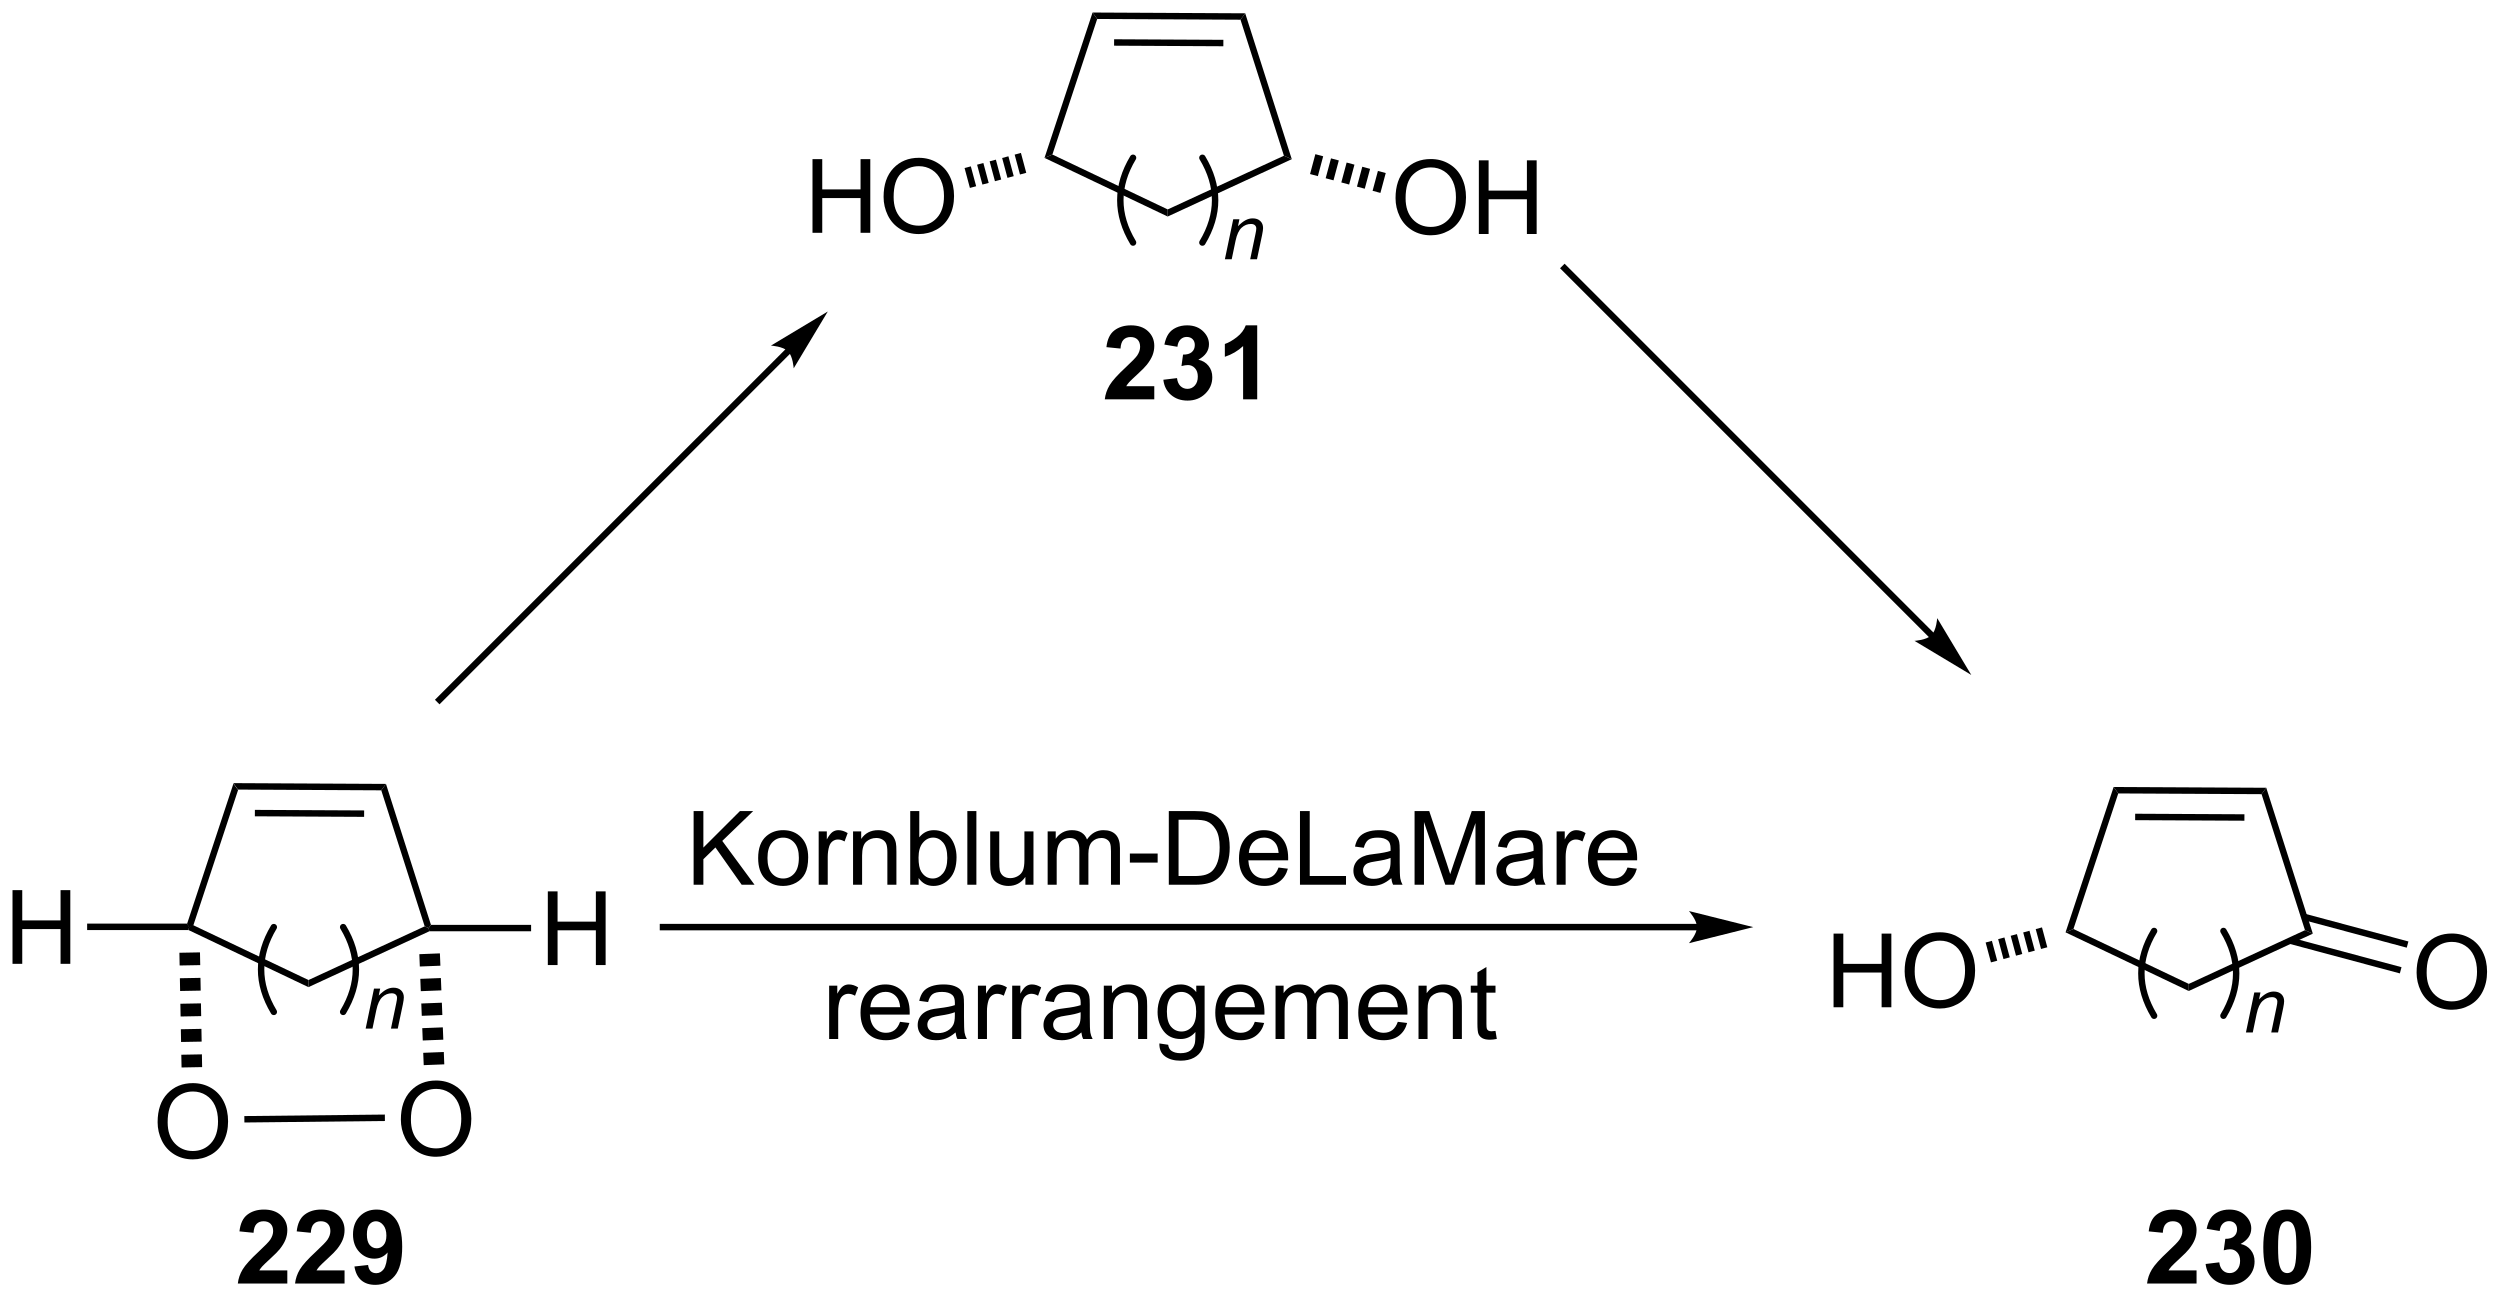 <?xml version="1.0" encoding="UTF-8"?>
<!DOCTYPE svg PUBLIC '-//W3C//DTD SVG 1.0//EN'
          'http://www.w3.org/TR/2001/REC-SVG-20010904/DTD/svg10.dtd'>
<svg stroke-dasharray="none" shape-rendering="auto" xmlns="http://www.w3.org/2000/svg" font-family="'Dialog'" text-rendering="auto" width="533" fill-opacity="1" color-interpolation="auto" color-rendering="auto" preserveAspectRatio="xMidYMid meet" font-size="12px" viewBox="0 0 533 277" fill="black" xmlns:xlink="http://www.w3.org/1999/xlink" stroke="black" image-rendering="auto" stroke-miterlimit="10" stroke-linecap="square" stroke-linejoin="miter" font-style="normal" stroke-width="1" height="277" stroke-dashoffset="0" font-weight="normal" stroke-opacity="1"
><!--Generated by the Batik Graphics2D SVG Generator--><defs id="genericDefs"
  /><g
  ><defs id="defs1"
    ><clipPath clipPathUnits="userSpaceOnUse" id="clipPath1"
      ><path d="M1.305 0.646 L201.141 0.646 L201.141 104.367 L1.305 104.367 L1.305 0.646 Z"
      /></clipPath
      ><clipPath clipPathUnits="userSpaceOnUse" id="clipPath2"
      ><path d="M-0.707 16.507 L-0.707 117.344 L193.573 117.344 L193.573 16.507 Z"
      /></clipPath
    ></defs
    ><g transform="scale(2.667,2.667) translate(-1.305,-0.646) matrix(1.029,0,0,1.029,2.031,-16.334)"
    ><path d="M17.43 77.375 L17.79 77.877 L14.307 88.414 L14 88.545 L13.819 88.295 Z" stroke="none" clip-path="url(#clipPath2)"
    /></g
    ><g transform="matrix(2.743,0,0,2.743,1.938,-45.278)"
    ><path d="M13.944 88.795 L14 88.545 L14.307 88.414 L23.27 92.68 L23.267 93.233 Z" stroke="none" clip-path="url(#clipPath2)"
    /></g
    ><g transform="matrix(2.743,0,0,2.743,1.938,-45.278)"
    ><path d="M23.267 93.233 L23.27 92.68 L32.302 88.507 L32.607 88.641 L32.662 88.891 Z" stroke="none" clip-path="url(#clipPath2)"
    /></g
    ><g transform="matrix(2.743,0,0,2.743,1.938,-45.278)"
    ><path d="M32.79 88.391 L32.607 88.641 L32.302 88.507 L28.927 77.935 L29.293 77.436 Z" stroke="none" clip-path="url(#clipPath2)"
    /></g
    ><g transform="matrix(2.743,0,0,2.743,1.938,-45.278)"
    ><path d="M29.293 77.436 L28.927 77.935 L17.79 77.877 L17.43 77.375 ZM27.597 79.498 L19.105 79.454 L19.102 79.954 L27.594 79.998 Z" stroke="none" clip-path="url(#clipPath2)"
    /></g
    ><g stroke-width="0.5" transform="matrix(2.743,0,0,2.743,1.938,-45.278)" stroke-linejoin="round" stroke-linecap="round"
    ><path fill="none" d="M25.966 95.156 Q27.942 91.862 25.966 88.567" clip-path="url(#clipPath2)"
    /></g
    ><g stroke-width="0.5" transform="matrix(2.743,0,0,2.743,1.938,-45.278)" stroke-linejoin="round" stroke-linecap="round"
    ><path fill="none" d="M20.575 88.567 Q18.599 91.862 20.575 95.156" clip-path="url(#clipPath2)"
    /></g
    ><g transform="matrix(2.743,0,0,2.743,1.938,-45.278)"
    ><path d="M27.713 96.457 L28.363 93.345 L28.844 93.345 L28.731 93.886 Q29.043 93.568 29.315 93.421 Q29.588 93.275 29.873 93.275 Q30.25 93.275 30.465 93.48 Q30.682 93.685 30.682 94.027 Q30.682 94.201 30.606 94.572 L30.209 96.457 L29.68 96.457 L30.092 94.484 Q30.154 94.197 30.154 94.06 Q30.154 93.904 30.047 93.808 Q29.94 93.71 29.738 93.71 Q29.33 93.71 29.012 94.003 Q28.695 94.296 28.545 95.009 L28.244 96.457 L27.713 96.457 Z" stroke="none" clip-path="url(#clipPath2)"
    /></g
    ><g transform="matrix(2.743,0,0,2.743,1.938,-45.278)"
    ><path d="M0.266 91.42 L0.266 85.693 L1.023 85.693 L1.023 88.045 L4 88.045 L4 85.693 L4.758 85.693 L4.758 91.42 L4 91.42 L4 88.719 L1.023 88.719 L1.023 91.42 L0.266 91.42 Z" stroke="none" clip-path="url(#clipPath2)"
    /></g
    ><g transform="matrix(2.743,0,0,2.743,1.938,-45.278)"
    ><path d="M13.819 88.295 L14 88.545 L13.944 88.795 L6.066 88.795 L6.066 88.295 Z" stroke="none" clip-path="url(#clipPath2)"
    /></g
    ><g transform="matrix(2.743,0,0,2.743,1.938,-45.278)"
    ><path d="M41.873 91.516 L41.873 85.789 L42.63 85.789 L42.63 88.141 L45.607 88.141 L45.607 85.789 L46.365 85.789 L46.365 91.516 L45.607 91.516 L45.607 88.815 L42.63 88.815 L42.63 91.516 L41.873 91.516 Z" stroke="none" clip-path="url(#clipPath2)"
    /></g
    ><g transform="matrix(2.743,0,0,2.743,1.938,-45.278)"
    ><path d="M32.662 88.891 L32.607 88.641 L32.79 88.391 L40.573 88.391 L40.573 88.891 Z" stroke="none" clip-path="url(#clipPath2)"
    /></g
    ><g transform="matrix(2.743,0,0,2.743,1.938,-45.278)"
    ><path d="M11.544 103.732 Q11.544 102.305 12.31 101.501 Q13.075 100.693 14.286 100.693 Q15.078 100.693 15.713 101.073 Q16.351 101.451 16.685 102.128 Q17.021 102.805 17.021 103.665 Q17.021 104.537 16.669 105.224 Q16.318 105.912 15.672 106.266 Q15.028 106.62 14.281 106.62 Q13.474 106.62 12.836 106.23 Q12.2 105.836 11.872 105.162 Q11.544 104.485 11.544 103.732 ZM12.325 103.743 Q12.325 104.779 12.88 105.376 Q13.437 105.969 14.278 105.969 Q15.133 105.969 15.685 105.368 Q16.239 104.766 16.239 103.662 Q16.239 102.961 16.003 102.441 Q15.765 101.92 15.31 101.633 Q14.857 101.344 14.289 101.344 Q13.484 101.344 12.903 101.899 Q12.325 102.451 12.325 103.743 Z" stroke="none" clip-path="url(#clipPath2)"
    /></g
    ><g transform="matrix(2.743,0,0,2.743,1.938,-45.278)"
    ><path d="M14.837 90.53 L14.856 91.52 L13.256 91.55 L13.238 90.56 ZM14.874 92.511 L14.893 93.502 L13.293 93.532 L13.275 92.541 ZM14.912 94.493 L14.93 95.484 L13.331 95.514 L13.312 94.523 ZM14.949 96.475 L14.967 97.466 L13.368 97.495 L13.349 96.505 ZM14.986 98.456 L15.004 99.447 L13.405 99.477 L13.386 98.486 Z" stroke="none" clip-path="url(#clipPath2)"
    /></g
    ><g transform="matrix(2.743,0,0,2.743,1.938,-45.278)"
    ><path d="M30.451 103.529 Q30.451 102.102 31.216 101.297 Q31.982 100.49 33.193 100.49 Q33.985 100.49 34.62 100.87 Q35.258 101.247 35.591 101.924 Q35.927 102.602 35.927 103.461 Q35.927 104.333 35.576 105.021 Q35.224 105.708 34.578 106.062 Q33.935 106.417 33.188 106.417 Q32.38 106.417 31.742 106.026 Q31.107 105.633 30.779 104.958 Q30.451 104.281 30.451 103.529 ZM31.232 103.539 Q31.232 104.576 31.787 105.172 Q32.344 105.766 33.185 105.766 Q34.039 105.766 34.591 105.164 Q35.146 104.562 35.146 103.458 Q35.146 102.758 34.909 102.237 Q34.672 101.716 34.216 101.43 Q33.763 101.141 33.196 101.141 Q32.391 101.141 31.81 101.695 Q31.232 102.247 31.232 103.539 Z" stroke="none" clip-path="url(#clipPath2)"
    /></g
    ><g transform="matrix(2.743,0,0,2.743,1.938,-45.278)"
    ><path d="M33.485 90.608 L33.523 91.566 L31.924 91.629 L31.887 90.671 ZM33.561 92.524 L33.599 93.483 L32 93.546 L31.962 92.588 ZM33.637 94.441 L33.675 95.399 L32.076 95.462 L32.038 94.504 ZM33.712 96.358 L33.75 97.316 L32.152 97.379 L32.114 96.421 ZM33.788 98.274 L33.826 99.233 L32.227 99.296 L32.189 98.337 Z" stroke="none" clip-path="url(#clipPath2)"
    /></g
    ><g transform="matrix(2.743,0,0,2.743,1.938,-45.278)"
    ><path d="M18.289 103.753 L18.284 103.253 L29.206 103.136 L29.211 103.636 Z" stroke="none" clip-path="url(#clipPath2)"
    /></g
    ><g transform="matrix(2.743,0,0,2.743,1.938,-45.278)"
    ><path d="M131.192 88.317 L50.823 88.317 L50.573 88.317 L50.573 88.817 L50.823 88.817 L131.192 88.817 L131.442 88.817 L131.442 88.317 L131.192 88.317 ZM135.567 88.567 L130.567 87.317 C130.567 87.317 131.192 88.02 131.192 88.567 C131.192 89.114 130.567 89.817 130.567 89.817 Z" stroke="none" clip-path="url(#clipPath2)"
    /></g
    ><g transform="matrix(2.743,0,0,2.743,1.938,-45.278)"
    ><path d="M53.205 85.273 L53.205 79.546 L53.963 79.546 L53.963 82.385 L56.807 79.546 L57.836 79.546 L55.432 81.867 L57.94 85.273 L56.94 85.273 L54.901 82.375 L53.963 83.289 L53.963 85.273 L53.205 85.273 ZM58.221 83.198 Q58.221 82.046 58.862 81.492 Q59.398 81.031 60.166 81.031 Q61.023 81.031 61.565 81.591 Q62.109 82.151 62.109 83.14 Q62.109 83.94 61.867 84.401 Q61.627 84.859 61.169 85.114 Q60.711 85.367 60.166 85.367 Q59.297 85.367 58.758 84.81 Q58.221 84.25 58.221 83.198 ZM58.945 83.198 Q58.945 83.995 59.291 84.393 Q59.64 84.789 60.166 84.789 Q60.69 84.789 61.036 84.39 Q61.385 83.992 61.385 83.174 Q61.385 82.406 61.036 82.01 Q60.687 81.612 60.166 81.612 Q59.64 81.612 59.291 82.007 Q58.945 82.401 58.945 83.198 ZM62.925 85.273 L62.925 81.125 L63.558 81.125 L63.558 81.752 Q63.8 81.312 64.004 81.171 Q64.209 81.031 64.457 81.031 Q64.811 81.031 65.178 81.257 L64.936 81.909 Q64.678 81.757 64.42 81.757 Q64.191 81.757 64.006 81.895 Q63.824 82.034 63.746 82.281 Q63.629 82.656 63.629 83.101 L63.629 85.273 L62.925 85.273 ZM65.597 85.273 L65.597 81.125 L66.23 81.125 L66.23 81.713 Q66.686 81.031 67.55 81.031 Q67.925 81.031 68.238 81.166 Q68.553 81.299 68.709 81.518 Q68.866 81.737 68.928 82.039 Q68.967 82.234 68.967 82.721 L68.967 85.273 L68.264 85.273 L68.264 82.75 Q68.264 82.32 68.181 82.106 Q68.1 81.893 67.892 81.768 Q67.683 81.64 67.402 81.64 Q66.951 81.64 66.626 81.927 Q66.3 82.211 66.3 83.007 L66.3 85.273 L65.597 85.273 ZM70.695 85.273 L70.041 85.273 L70.041 79.546 L70.745 79.546 L70.745 81.588 Q71.19 81.031 71.882 81.031 Q72.265 81.031 72.606 81.185 Q72.948 81.338 73.169 81.62 Q73.39 81.898 73.515 82.294 Q73.64 82.687 73.64 83.135 Q73.64 84.203 73.112 84.786 Q72.586 85.367 71.846 85.367 Q71.112 85.367 70.695 84.752 L70.695 85.273 ZM70.687 83.166 Q70.687 83.914 70.89 84.245 Q71.221 84.789 71.789 84.789 Q72.25 84.789 72.586 84.388 Q72.922 83.987 72.922 83.195 Q72.922 82.382 72.599 81.997 Q72.276 81.609 71.82 81.609 Q71.359 81.609 71.023 82.01 Q70.687 82.409 70.687 83.166 ZM74.48 85.273 L74.48 79.546 L75.183 79.546 L75.183 85.273 L74.48 85.273 ZM78.992 85.273 L78.992 84.664 Q78.507 85.367 77.674 85.367 Q77.307 85.367 76.989 85.226 Q76.672 85.086 76.515 84.872 Q76.362 84.659 76.299 84.351 Q76.257 84.143 76.257 83.695 L76.257 81.125 L76.961 81.125 L76.961 83.424 Q76.961 83.976 77.002 84.166 Q77.07 84.445 77.284 84.604 Q77.5 84.76 77.815 84.76 Q78.132 84.76 78.409 84.599 Q78.687 84.437 78.802 84.159 Q78.916 83.877 78.916 83.346 L78.916 81.125 L79.62 81.125 L79.62 85.273 L78.992 85.273 ZM80.722 85.273 L80.722 81.125 L81.35 81.125 L81.35 81.705 Q81.545 81.401 81.868 81.216 Q82.194 81.031 82.608 81.031 Q83.069 81.031 83.363 81.224 Q83.66 81.414 83.78 81.757 Q84.272 81.031 85.061 81.031 Q85.678 81.031 86.009 81.372 Q86.342 81.713 86.342 82.424 L86.342 85.273 L85.644 85.273 L85.644 82.659 Q85.644 82.237 85.574 82.052 Q85.506 81.867 85.326 81.755 Q85.147 81.64 84.905 81.64 Q84.467 81.64 84.178 81.932 Q83.889 82.221 83.889 82.862 L83.889 85.273 L83.186 85.273 L83.186 82.578 Q83.186 82.109 83.014 81.875 Q82.842 81.64 82.451 81.64 Q82.155 81.64 81.902 81.796 Q81.652 81.953 81.537 82.255 Q81.425 82.554 81.425 83.12 L81.425 85.273 L80.722 85.273 ZM87.113 83.554 L87.113 82.846 L89.272 82.846 L89.272 83.554 L87.113 83.554 ZM90.139 85.273 L90.139 79.546 L92.113 79.546 Q92.78 79.546 93.131 79.627 Q93.623 79.742 93.972 80.039 Q94.425 80.421 94.649 81.018 Q94.873 81.612 94.873 82.377 Q94.873 83.031 94.72 83.536 Q94.569 84.039 94.329 84.37 Q94.092 84.698 93.808 84.888 Q93.527 85.078 93.126 85.177 Q92.725 85.273 92.207 85.273 L90.139 85.273 ZM90.897 84.596 L92.121 84.596 Q92.686 84.596 93.009 84.492 Q93.332 84.385 93.522 84.195 Q93.793 83.924 93.941 83.471 Q94.092 83.015 94.092 82.367 Q94.092 81.468 93.798 80.987 Q93.504 80.502 93.082 80.338 Q92.777 80.221 92.1 80.221 L90.897 80.221 L90.897 84.596 ZM98.666 83.937 L99.393 84.026 Q99.221 84.664 98.755 85.015 Q98.291 85.367 97.57 85.367 Q96.659 85.367 96.125 84.807 Q95.594 84.245 95.594 83.234 Q95.594 82.187 96.132 81.609 Q96.672 81.031 97.531 81.031 Q98.362 81.031 98.888 81.599 Q99.416 82.164 99.416 83.19 Q99.416 83.252 99.414 83.377 L96.32 83.377 Q96.359 84.062 96.705 84.427 Q97.054 84.789 97.573 84.789 Q97.961 84.789 98.234 84.586 Q98.507 84.382 98.666 83.937 ZM96.359 82.799 L98.674 82.799 Q98.627 82.276 98.409 82.015 Q98.073 81.609 97.539 81.609 Q97.054 81.609 96.724 81.935 Q96.393 82.257 96.359 82.799 ZM100.334 85.273 L100.334 79.546 L101.092 79.546 L101.092 84.596 L103.912 84.596 L103.912 85.273 L100.334 85.273 ZM107.432 84.76 Q107.041 85.093 106.679 85.231 Q106.32 85.367 105.906 85.367 Q105.221 85.367 104.854 85.034 Q104.487 84.698 104.487 84.179 Q104.487 83.875 104.625 83.622 Q104.765 83.37 104.989 83.218 Q105.213 83.065 105.495 82.987 Q105.703 82.932 106.12 82.882 Q106.971 82.781 107.375 82.64 Q107.377 82.495 107.377 82.455 Q107.377 82.026 107.179 81.851 Q106.909 81.612 106.377 81.612 Q105.882 81.612 105.645 81.786 Q105.409 81.961 105.297 82.401 L104.609 82.307 Q104.703 81.867 104.916 81.596 Q105.132 81.323 105.539 81.177 Q105.945 81.031 106.479 81.031 Q107.01 81.031 107.341 81.156 Q107.674 81.281 107.83 81.471 Q107.987 81.659 108.049 81.948 Q108.086 82.127 108.086 82.596 L108.086 83.534 Q108.086 84.515 108.13 84.776 Q108.174 85.034 108.307 85.273 L107.573 85.273 Q107.463 85.054 107.432 84.76 ZM107.375 83.19 Q106.992 83.346 106.226 83.455 Q105.791 83.518 105.612 83.596 Q105.432 83.674 105.333 83.825 Q105.237 83.976 105.237 84.159 Q105.237 84.44 105.45 84.627 Q105.664 84.815 106.073 84.815 Q106.479 84.815 106.794 84.638 Q107.112 84.461 107.26 84.151 Q107.375 83.914 107.375 83.448 L107.375 83.19 ZM109.241 85.273 L109.241 79.546 L110.381 79.546 L111.738 83.601 Q111.925 84.166 112.011 84.448 Q112.108 84.135 112.316 83.531 L113.686 79.546 L114.707 79.546 L114.707 85.273 L113.975 85.273 L113.975 80.479 L112.311 85.273 L111.629 85.273 L109.972 80.398 L109.972 85.273 L109.241 85.273 ZM118.545 84.76 Q118.155 85.093 117.793 85.231 Q117.433 85.367 117.019 85.367 Q116.334 85.367 115.967 85.034 Q115.6 84.698 115.6 84.179 Q115.6 83.875 115.738 83.622 Q115.879 83.37 116.103 83.218 Q116.326 83.065 116.608 82.987 Q116.816 82.932 117.233 82.882 Q118.084 82.781 118.488 82.64 Q118.491 82.495 118.491 82.455 Q118.491 82.026 118.293 81.851 Q118.022 81.612 117.491 81.612 Q116.996 81.612 116.759 81.786 Q116.522 81.961 116.41 82.401 L115.722 82.307 Q115.816 81.867 116.03 81.596 Q116.246 81.323 116.652 81.177 Q117.058 81.031 117.592 81.031 Q118.123 81.031 118.454 81.156 Q118.787 81.281 118.944 81.471 Q119.1 81.659 119.162 81.948 Q119.199 82.127 119.199 82.596 L119.199 83.534 Q119.199 84.515 119.243 84.776 Q119.287 85.034 119.42 85.273 L118.686 85.273 Q118.576 85.054 118.545 84.76 ZM118.488 83.19 Q118.105 83.346 117.34 83.455 Q116.905 83.518 116.725 83.596 Q116.545 83.674 116.446 83.825 Q116.35 83.976 116.35 84.159 Q116.35 84.44 116.564 84.627 Q116.777 84.815 117.186 84.815 Q117.592 84.815 117.907 84.638 Q118.225 84.461 118.373 84.151 Q118.488 83.914 118.488 83.448 L118.488 83.19 ZM120.281 85.273 L120.281 81.125 L120.914 81.125 L120.914 81.752 Q121.156 81.312 121.359 81.171 Q121.565 81.031 121.812 81.031 Q122.166 81.031 122.534 81.257 L122.291 81.909 Q122.034 81.757 121.776 81.757 Q121.547 81.757 121.362 81.895 Q121.179 82.034 121.101 82.281 Q120.984 82.656 120.984 83.101 L120.984 85.273 L120.281 85.273 ZM125.791 83.937 L126.518 84.026 Q126.346 84.664 125.88 85.015 Q125.416 85.367 124.695 85.367 Q123.784 85.367 123.25 84.807 Q122.719 84.245 122.719 83.234 Q122.719 82.187 123.257 81.609 Q123.797 81.031 124.656 81.031 Q125.487 81.031 126.013 81.599 Q126.541 82.164 126.541 83.19 Q126.541 83.252 126.539 83.377 L123.445 83.377 Q123.484 84.062 123.83 84.427 Q124.179 84.789 124.698 84.789 Q125.086 84.789 125.359 84.586 Q125.632 84.382 125.791 83.937 ZM123.484 82.799 L125.799 82.799 Q125.752 82.276 125.534 82.015 Q125.198 81.609 124.664 81.609 Q124.179 81.609 123.849 81.935 Q123.518 82.257 123.484 82.799 Z" stroke="none" clip-path="url(#clipPath2)"
    /></g
    ><g transform="matrix(2.743,0,0,2.743,1.938,-45.278)"
    ><path d="M63.739 97.264 L63.739 93.116 L64.372 93.116 L64.372 93.743 Q64.615 93.303 64.818 93.163 Q65.023 93.022 65.271 93.022 Q65.625 93.022 65.992 93.249 L65.75 93.9 Q65.492 93.749 65.234 93.749 Q65.005 93.749 64.82 93.887 Q64.638 94.025 64.56 94.272 Q64.443 94.647 64.443 95.092 L64.443 97.264 L63.739 97.264 ZM69.25 95.928 L69.977 96.017 Q69.805 96.655 69.338 97.007 Q68.875 97.358 68.154 97.358 Q67.242 97.358 66.708 96.798 Q66.177 96.236 66.177 95.225 Q66.177 94.178 66.716 93.6 Q67.255 93.022 68.115 93.022 Q68.945 93.022 69.471 93.59 Q70 94.155 70 95.181 Q70 95.243 69.997 95.368 L66.904 95.368 Q66.943 96.053 67.289 96.418 Q67.638 96.78 68.156 96.78 Q68.544 96.78 68.818 96.577 Q69.091 96.374 69.25 95.928 ZM66.943 94.79 L69.258 94.79 Q69.211 94.267 68.992 94.007 Q68.656 93.6 68.122 93.6 Q67.638 93.6 67.307 93.926 Q66.977 94.249 66.943 94.79 ZM73.566 96.751 Q73.176 97.085 72.814 97.223 Q72.454 97.358 72.04 97.358 Q71.355 97.358 70.988 97.025 Q70.621 96.689 70.621 96.171 Q70.621 95.866 70.759 95.613 Q70.9 95.361 71.124 95.21 Q71.348 95.056 71.629 94.978 Q71.837 94.923 72.254 94.874 Q73.105 94.772 73.509 94.632 Q73.512 94.486 73.512 94.447 Q73.512 94.017 73.314 93.842 Q73.043 93.603 72.512 93.603 Q72.017 93.603 71.78 93.777 Q71.543 93.952 71.431 94.392 L70.743 94.298 Q70.837 93.858 71.051 93.587 Q71.267 93.314 71.673 93.168 Q72.079 93.022 72.613 93.022 Q73.144 93.022 73.475 93.147 Q73.808 93.272 73.965 93.462 Q74.121 93.65 74.183 93.939 Q74.22 94.118 74.22 94.587 L74.22 95.525 Q74.22 96.507 74.264 96.767 Q74.308 97.025 74.441 97.264 L73.707 97.264 Q73.598 97.046 73.566 96.751 ZM73.509 95.181 Q73.126 95.337 72.361 95.447 Q71.926 95.509 71.746 95.587 Q71.566 95.665 71.467 95.816 Q71.371 95.967 71.371 96.15 Q71.371 96.431 71.585 96.618 Q71.798 96.806 72.207 96.806 Q72.613 96.806 72.928 96.629 Q73.246 96.452 73.394 96.142 Q73.509 95.905 73.509 95.439 L73.509 95.181 ZM75.302 97.264 L75.302 93.116 L75.935 93.116 L75.935 93.743 Q76.177 93.303 76.38 93.163 Q76.586 93.022 76.833 93.022 Q77.188 93.022 77.555 93.249 L77.312 93.9 Q77.055 93.749 76.797 93.749 Q76.568 93.749 76.383 93.887 Q76.201 94.025 76.122 94.272 Q76.005 94.647 76.005 95.092 L76.005 97.264 L75.302 97.264 ZM77.966 97.264 L77.966 93.116 L78.599 93.116 L78.599 93.743 Q78.841 93.303 79.044 93.163 Q79.25 93.022 79.497 93.022 Q79.852 93.022 80.219 93.249 L79.977 93.9 Q79.719 93.749 79.461 93.749 Q79.232 93.749 79.047 93.887 Q78.865 94.025 78.786 94.272 Q78.669 94.647 78.669 95.092 L78.669 97.264 L77.966 97.264 ZM83.344 96.751 Q82.953 97.085 82.591 97.223 Q82.232 97.358 81.818 97.358 Q81.133 97.358 80.766 97.025 Q80.398 96.689 80.398 96.171 Q80.398 95.866 80.536 95.613 Q80.677 95.361 80.901 95.21 Q81.125 95.056 81.406 94.978 Q81.615 94.923 82.031 94.874 Q82.883 94.772 83.286 94.632 Q83.289 94.486 83.289 94.447 Q83.289 94.017 83.091 93.842 Q82.82 93.603 82.289 93.603 Q81.794 93.603 81.557 93.777 Q81.32 93.952 81.208 94.392 L80.521 94.298 Q80.615 93.858 80.828 93.587 Q81.044 93.314 81.451 93.168 Q81.857 93.022 82.391 93.022 Q82.922 93.022 83.253 93.147 Q83.586 93.272 83.742 93.462 Q83.898 93.65 83.961 93.939 Q83.997 94.118 83.997 94.587 L83.997 95.525 Q83.997 96.507 84.042 96.767 Q84.086 97.025 84.219 97.264 L83.484 97.264 Q83.375 97.046 83.344 96.751 ZM83.286 95.181 Q82.904 95.337 82.138 95.447 Q81.703 95.509 81.523 95.587 Q81.344 95.665 81.245 95.816 Q81.148 95.967 81.148 96.15 Q81.148 96.431 81.362 96.618 Q81.576 96.806 81.984 96.806 Q82.391 96.806 82.706 96.629 Q83.023 96.452 83.172 96.142 Q83.286 95.905 83.286 95.439 L83.286 95.181 ZM85.087 97.264 L85.087 93.116 L85.72 93.116 L85.72 93.704 Q86.176 93.022 87.04 93.022 Q87.415 93.022 87.728 93.157 Q88.043 93.29 88.199 93.509 Q88.355 93.728 88.418 94.03 Q88.457 94.225 88.457 94.712 L88.457 97.264 L87.754 97.264 L87.754 94.741 Q87.754 94.311 87.671 94.098 Q87.59 93.884 87.382 93.759 Q87.173 93.632 86.892 93.632 Q86.441 93.632 86.116 93.918 Q85.79 94.202 85.79 94.999 L85.79 97.264 L85.087 97.264 ZM89.406 97.608 L90.091 97.71 Q90.133 98.027 90.328 98.171 Q90.591 98.366 91.044 98.366 Q91.531 98.366 91.797 98.171 Q92.062 97.975 92.156 97.624 Q92.211 97.41 92.208 96.72 Q91.747 97.264 91.06 97.264 Q90.203 97.264 89.734 96.647 Q89.266 96.03 89.266 95.165 Q89.266 94.572 89.479 94.072 Q89.695 93.569 90.104 93.296 Q90.513 93.022 91.062 93.022 Q91.797 93.022 92.273 93.616 L92.273 93.116 L92.922 93.116 L92.922 96.702 Q92.922 97.671 92.724 98.074 Q92.529 98.48 92.099 98.715 Q91.672 98.949 91.047 98.949 Q90.305 98.949 89.846 98.613 Q89.391 98.28 89.406 97.608 ZM89.99 95.116 Q89.99 95.931 90.312 96.306 Q90.638 96.681 91.125 96.681 Q91.609 96.681 91.938 96.309 Q92.266 95.936 92.266 95.139 Q92.266 94.376 91.927 93.991 Q91.591 93.603 91.115 93.603 Q90.646 93.603 90.318 93.986 Q89.99 94.366 89.99 95.116 ZM96.824 95.928 L97.551 96.017 Q97.379 96.655 96.913 97.007 Q96.449 97.358 95.728 97.358 Q94.816 97.358 94.282 96.798 Q93.751 96.236 93.751 95.225 Q93.751 94.178 94.29 93.6 Q94.829 93.022 95.689 93.022 Q96.519 93.022 97.046 93.59 Q97.574 94.155 97.574 95.181 Q97.574 95.243 97.572 95.368 L94.478 95.368 Q94.517 96.053 94.863 96.418 Q95.212 96.78 95.73 96.78 Q96.118 96.78 96.392 96.577 Q96.665 96.374 96.824 95.928 ZM94.517 94.79 L96.832 94.79 Q96.785 94.267 96.566 94.007 Q96.23 93.6 95.697 93.6 Q95.212 93.6 94.882 93.926 Q94.551 94.249 94.517 94.79 ZM98.435 97.264 L98.435 93.116 L99.062 93.116 L99.062 93.697 Q99.258 93.392 99.581 93.207 Q99.906 93.022 100.32 93.022 Q100.781 93.022 101.076 93.215 Q101.372 93.405 101.492 93.749 Q101.984 93.022 102.773 93.022 Q103.391 93.022 103.721 93.363 Q104.055 93.704 104.055 94.415 L104.055 97.264 L103.357 97.264 L103.357 94.65 Q103.357 94.228 103.286 94.043 Q103.219 93.858 103.039 93.746 Q102.859 93.632 102.617 93.632 Q102.18 93.632 101.891 93.923 Q101.602 94.212 101.602 94.853 L101.602 97.264 L100.898 97.264 L100.898 94.569 Q100.898 94.1 100.727 93.866 Q100.555 93.632 100.164 93.632 Q99.867 93.632 99.615 93.788 Q99.365 93.944 99.25 94.246 Q99.138 94.546 99.138 95.111 L99.138 97.264 L98.435 97.264 ZM107.938 95.928 L108.664 96.017 Q108.492 96.655 108.026 97.007 Q107.562 97.358 106.841 97.358 Q105.93 97.358 105.396 96.798 Q104.865 96.236 104.865 95.225 Q104.865 94.178 105.404 93.6 Q105.943 93.022 106.802 93.022 Q107.633 93.022 108.159 93.59 Q108.688 94.155 108.688 95.181 Q108.688 95.243 108.685 95.368 L105.591 95.368 Q105.63 96.053 105.977 96.418 Q106.326 96.78 106.844 96.78 Q107.232 96.78 107.505 96.577 Q107.779 96.374 107.938 95.928 ZM105.63 94.79 L107.945 94.79 Q107.898 94.267 107.68 94.007 Q107.344 93.6 106.81 93.6 Q106.326 93.6 105.995 93.926 Q105.664 94.249 105.63 94.79 ZM109.548 97.264 L109.548 93.116 L110.181 93.116 L110.181 93.704 Q110.637 93.022 111.501 93.022 Q111.876 93.022 112.189 93.157 Q112.504 93.29 112.66 93.509 Q112.816 93.728 112.879 94.03 Q112.918 94.225 112.918 94.712 L112.918 97.264 L112.215 97.264 L112.215 94.741 Q112.215 94.311 112.132 94.098 Q112.051 93.884 111.842 93.759 Q111.634 93.632 111.353 93.632 Q110.902 93.632 110.577 93.918 Q110.251 94.202 110.251 94.999 L110.251 97.264 L109.548 97.264 ZM115.531 96.634 L115.633 97.257 Q115.336 97.319 115.102 97.319 Q114.719 97.319 114.508 97.199 Q114.297 97.077 114.211 96.879 Q114.125 96.681 114.125 96.048 L114.125 93.663 L113.609 93.663 L113.609 93.116 L114.125 93.116 L114.125 92.087 L114.826 91.665 L114.826 93.116 L115.531 93.116 L115.531 93.663 L114.826 93.663 L114.826 96.087 Q114.826 96.389 114.862 96.475 Q114.898 96.561 114.982 96.613 Q115.068 96.663 115.224 96.663 Q115.341 96.663 115.531 96.634 Z" stroke="none" clip-path="url(#clipPath2)"
    /></g
    ><g transform="matrix(2.743,0,0,2.743,1.938,-45.278)"
    ><path d="M163.576 77.675 L163.936 78.177 L160.452 88.713 L159.839 88.975 Z" stroke="none" clip-path="url(#clipPath2)"
    /></g
    ><g transform="matrix(2.743,0,0,2.743,1.938,-45.278)"
    ><path d="M159.839 88.975 L160.452 88.713 L169.416 92.98 L169.413 93.532 Z" stroke="none" clip-path="url(#clipPath2)"
    /></g
    ><g transform="matrix(2.743,0,0,2.743,1.938,-45.278)"
    ><path d="M169.413 93.532 L169.416 92.98 L178.448 88.806 L179.058 89.075 Z" stroke="none" clip-path="url(#clipPath2)"
    /></g
    ><g transform="matrix(2.743,0,0,2.743,1.938,-45.278)"
    ><path d="M179.058 89.075 L178.448 88.806 L175.073 78.234 L175.439 77.736 Z" stroke="none" clip-path="url(#clipPath2)"
    /></g
    ><g transform="matrix(2.743,0,0,2.743,1.938,-45.278)"
    ><path d="M175.439 77.736 L175.073 78.234 L163.936 78.177 L163.576 77.675 ZM173.742 79.797 L165.25 79.754 L165.248 80.254 L173.74 80.297 Z" stroke="none" clip-path="url(#clipPath2)"
    /></g
    ><g stroke-width="0.5" transform="matrix(2.743,0,0,2.743,1.938,-45.278)" stroke-linejoin="round" stroke-linecap="round"
    ><path fill="none" d="M172.112 95.455 Q174.088 92.161 172.112 88.867" clip-path="url(#clipPath2)"
    /></g
    ><g stroke-width="0.5" transform="matrix(2.743,0,0,2.743,1.938,-45.278)" stroke-linejoin="round" stroke-linecap="round"
    ><path fill="none" d="M166.721 88.867 Q164.744 92.161 166.721 95.455" clip-path="url(#clipPath2)"
    /></g
    ><g transform="matrix(2.743,0,0,2.743,1.938,-45.278)"
    ><path d="M173.859 96.756 L174.509 93.645 L174.99 93.645 L174.876 94.186 Q175.189 93.867 175.46 93.721 Q175.734 93.574 176.019 93.574 Q176.396 93.574 176.611 93.779 Q176.828 93.984 176.828 94.326 Q176.828 94.5 176.751 94.871 L176.355 96.756 L175.826 96.756 L176.238 94.783 Q176.3 94.496 176.3 94.359 Q176.3 94.203 176.193 94.108 Q176.085 94.01 175.884 94.01 Q175.476 94.01 175.158 94.303 Q174.841 94.596 174.691 95.309 L174.39 96.756 L173.859 96.756 Z" stroke="none" clip-path="url(#clipPath2)"
    /></g
    ><g transform="matrix(2.743,0,0,2.743,1.938,-45.278)"
    ><path d="M187.124 92.103 Q187.124 90.676 187.89 89.871 Q188.655 89.064 189.866 89.064 Q190.658 89.064 191.293 89.444 Q191.931 89.821 192.265 90.499 Q192.601 91.176 192.601 92.035 Q192.601 92.907 192.249 93.595 Q191.898 94.282 191.252 94.636 Q190.609 94.991 189.861 94.991 Q189.054 94.991 188.416 94.6 Q187.78 94.207 187.452 93.532 Q187.124 92.855 187.124 92.103 ZM187.905 92.113 Q187.905 93.15 188.46 93.746 Q189.018 94.34 189.859 94.34 Q190.713 94.34 191.265 93.738 Q191.82 93.136 191.82 92.032 Q191.82 91.332 191.583 90.811 Q191.346 90.29 190.89 90.004 Q190.437 89.715 189.869 89.715 Q189.064 89.715 188.484 90.269 Q187.905 90.821 187.905 92.113 Z" stroke="none" clip-path="url(#clipPath2)"
    /></g
    ><g transform="matrix(2.743,0,0,2.743,1.938,-45.278)"
    ><path d="M177.221 89.86 L185.822 92.165 L185.952 91.682 L177.35 89.377 ZM178.314 88.01 L186.358 90.165 L186.487 89.682 L178.444 87.527 Z" stroke="none" clip-path="url(#clipPath2)"
    /></g
    ><g transform="matrix(2.743,0,0,2.743,1.938,-45.278)"
    ><path d="M141.807 94.796 L141.807 89.069 L142.565 89.069 L142.565 91.421 L145.542 91.421 L145.542 89.069 L146.299 89.069 L146.299 94.796 L145.542 94.796 L145.542 92.095 L142.565 92.095 L142.565 94.796 L141.807 94.796 ZM147.332 92.007 Q147.332 90.58 148.098 89.775 Q148.863 88.968 150.074 88.968 Q150.866 88.968 151.501 89.348 Q152.139 89.725 152.473 90.403 Q152.809 91.08 152.809 91.939 Q152.809 92.811 152.457 93.499 Q152.106 94.186 151.46 94.541 Q150.816 94.895 150.069 94.895 Q149.262 94.895 148.624 94.504 Q147.988 94.111 147.66 93.436 Q147.332 92.759 147.332 92.007 ZM148.113 92.017 Q148.113 93.054 148.668 93.65 Q149.225 94.244 150.066 94.244 Q150.921 94.244 151.473 93.642 Q152.027 93.041 152.027 91.936 Q152.027 91.236 151.79 90.715 Q151.553 90.194 151.098 89.908 Q150.645 89.619 150.077 89.619 Q149.272 89.619 148.691 90.173 Q148.113 90.725 148.113 92.017 Z" stroke="none" clip-path="url(#clipPath2)"
    /></g
    ><g transform="matrix(2.743,0,0,2.743,1.938,-45.278)"
    ><path d="M158.421 90.135 L157.934 90.265 L157.52 88.72 L158.007 88.589 ZM157.448 90.396 L156.961 90.526 L156.547 88.981 L157.034 88.85 ZM156.474 90.656 L155.988 90.787 L155.574 89.241 L156.06 89.111 ZM155.501 90.917 L155.014 91.048 L154.6 89.502 L155.087 89.372 ZM154.528 91.178 L154.041 91.308 L153.627 89.763 L154.114 89.633 Z" stroke="none" clip-path="url(#clipPath2)"
    /></g
    ><g transform="matrix(2.743,0,0,2.743,1.938,-45.278)"
    ><path d="M84.213 17.48 L84.574 17.981 L81.091 28.518 L80.477 28.78 Z" stroke="none" clip-path="url(#clipPath2)"
    /></g
    ><g transform="matrix(2.743,0,0,2.743,1.938,-45.278)"
    ><path d="M80.477 28.78 L81.091 28.518 L90.054 32.785 L90.051 33.337 Z" stroke="none" clip-path="url(#clipPath2)"
    /></g
    ><g transform="matrix(2.743,0,0,2.743,1.938,-45.278)"
    ><path d="M90.051 33.337 L90.054 32.785 L99.086 28.611 L99.696 28.879 Z" stroke="none" clip-path="url(#clipPath2)"
    /></g
    ><g transform="matrix(2.743,0,0,2.743,1.938,-45.278)"
    ><path d="M99.696 28.879 L99.086 28.611 L95.711 18.039 L96.077 17.541 Z" stroke="none" clip-path="url(#clipPath2)"
    /></g
    ><g transform="matrix(2.743,0,0,2.743,1.938,-45.278)"
    ><path d="M96.077 17.541 L95.711 18.039 L84.574 17.981 L84.213 17.48 ZM94.38 19.602 L85.888 19.558 L85.886 20.058 L94.378 20.102 Z" stroke="none" clip-path="url(#clipPath2)"
    /></g
    ><g transform="matrix(2.743,0,0,2.743,1.938,-45.278)"
    ><path d="M107.762 31.907 Q107.762 30.48 108.528 29.676 Q109.293 28.868 110.504 28.868 Q111.296 28.868 111.931 29.248 Q112.57 29.626 112.903 30.303 Q113.239 30.98 113.239 31.84 Q113.239 32.712 112.887 33.4 Q112.536 34.087 111.89 34.441 Q111.247 34.795 110.499 34.795 Q109.692 34.795 109.054 34.405 Q108.418 34.011 108.09 33.337 Q107.762 32.66 107.762 31.907 ZM108.543 31.918 Q108.543 32.954 109.098 33.551 Q109.655 34.144 110.497 34.144 Q111.351 34.144 111.903 33.543 Q112.457 32.941 112.457 31.837 Q112.457 31.137 112.221 30.616 Q111.984 30.095 111.528 29.808 Q111.075 29.519 110.507 29.519 Q109.702 29.519 109.122 30.074 Q108.543 30.626 108.543 31.918 ZM114.237 34.696 L114.237 28.97 L114.995 28.97 L114.995 31.321 L117.972 31.321 L117.972 28.97 L118.73 28.97 L118.73 34.696 L117.972 34.696 L117.972 31.996 L114.995 31.996 L114.995 34.696 L114.237 34.696 Z" stroke="none" clip-path="url(#clipPath2)"
    /></g
    ><g transform="matrix(2.743,0,0,2.743,1.938,-45.278)"
    ><path d="M101.53 28.49 L102.138 28.653 L101.724 30.198 L101.116 30.035 ZM102.746 28.816 L103.353 28.978 L102.939 30.524 L102.331 30.361 ZM103.961 29.141 L104.569 29.304 L104.155 30.85 L103.547 30.687 ZM105.177 29.467 L105.784 29.63 L105.37 31.175 L104.763 31.012 ZM106.392 29.793 L107 29.956 L106.586 31.501 L105.978 31.338 Z" stroke="none" clip-path="url(#clipPath2)"
    /></g
    ><g transform="matrix(2.743,0,0,2.743,1.938,-45.278)"
    ><path d="M62.445 34.6 L62.445 28.874 L63.203 28.874 L63.203 31.226 L66.18 31.226 L66.18 28.874 L66.937 28.874 L66.937 34.6 L66.18 34.6 L66.18 31.9 L63.203 31.9 L63.203 34.6 L62.445 34.6 ZM67.97 31.811 Q67.97 30.384 68.736 29.58 Q69.501 28.772 70.712 28.772 Q71.504 28.772 72.139 29.153 Q72.777 29.53 73.111 30.207 Q73.447 30.884 73.447 31.744 Q73.447 32.616 73.095 33.304 Q72.743 33.991 72.098 34.345 Q71.454 34.7 70.707 34.7 Q69.9 34.7 69.262 34.309 Q68.626 33.916 68.298 33.241 Q67.97 32.564 67.97 31.811 ZM68.751 31.822 Q68.751 32.858 69.306 33.455 Q69.863 34.048 70.704 34.048 Q71.558 34.048 72.111 33.447 Q72.665 32.845 72.665 31.741 Q72.665 31.041 72.428 30.52 Q72.191 29.999 71.736 29.712 Q71.282 29.423 70.715 29.423 Q69.91 29.423 69.329 29.978 Q68.751 30.53 68.751 31.822 Z" stroke="none" clip-path="url(#clipPath2)"
    /></g
    ><g transform="matrix(2.743,0,0,2.743,1.938,-45.278)"
    ><path d="M79.059 29.939 L78.572 30.07 L78.158 28.524 L78.645 28.394 ZM78.086 30.2 L77.599 30.331 L77.185 28.785 L77.672 28.655 ZM77.112 30.461 L76.626 30.591 L76.212 29.046 L76.698 28.916 ZM76.139 30.722 L75.652 30.852 L75.238 29.307 L75.725 29.176 ZM75.166 30.983 L74.679 31.113 L74.265 29.568 L74.751 29.437 Z" stroke="none" clip-path="url(#clipPath2)"
    /></g
    ><g transform="matrix(2.743,0,0,2.743,1.938,-45.278)"
    ><path d="M60.364 43.634 L33.276 70.721 L33.099 70.898 L33.453 71.252 L33.63 71.075 L60.717 43.987 L60.894 43.81 L60.541 43.457 L60.364 43.634 ZM63.634 40.717 L59.215 43.368 C59.215 43.368 60.154 43.424 60.541 43.81 C60.927 44.197 60.983 45.136 60.983 45.136 Z" stroke="none" clip-path="url(#clipPath2)"
    /></g
    ><g transform="matrix(2.743,0,0,2.743,1.938,-45.278)"
    ><path d="M149.596 65.698 L121.078 37.18 L120.901 37.003 L120.547 37.356 L120.724 37.533 L149.243 66.052 L149.42 66.229 L149.773 65.875 L149.596 65.698 ZM152.513 68.969 L149.862 64.549 C149.862 64.549 149.806 65.489 149.42 65.875 C149.033 66.262 148.094 66.317 148.094 66.317 Z" stroke="none" clip-path="url(#clipPath2)"
    /></g
    ><g transform="matrix(2.743,0,0,2.743,1.938,-45.278)"
    ><path d="M21.625 115.25 L21.625 116.27 L17.778 116.27 Q17.841 115.692 18.153 115.174 Q18.466 114.656 19.388 113.802 Q20.13 113.109 20.297 112.864 Q20.523 112.523 20.523 112.192 Q20.523 111.825 20.325 111.627 Q20.13 111.429 19.781 111.429 Q19.437 111.429 19.234 111.638 Q19.031 111.843 19 112.325 L17.906 112.216 Q18.005 111.31 18.52 110.916 Q19.036 110.52 19.81 110.52 Q20.656 110.52 21.14 110.979 Q21.625 111.435 21.625 112.114 Q21.625 112.5 21.487 112.851 Q21.349 113.2 21.047 113.583 Q20.849 113.836 20.328 114.312 Q19.81 114.789 19.669 114.945 Q19.531 115.101 19.445 115.25 L21.625 115.25 ZM26.074 115.25 L26.074 116.27 L22.227 116.27 Q22.29 115.692 22.602 115.174 Q22.915 114.656 23.837 113.802 Q24.579 113.109 24.746 112.864 Q24.972 112.523 24.972 112.192 Q24.972 111.825 24.774 111.627 Q24.579 111.429 24.23 111.429 Q23.886 111.429 23.683 111.638 Q23.48 111.843 23.449 112.325 L22.355 112.216 Q22.454 111.31 22.97 110.916 Q23.485 110.52 24.259 110.52 Q25.105 110.52 25.59 110.979 Q26.074 111.435 26.074 112.114 Q26.074 112.5 25.936 112.851 Q25.798 113.2 25.496 113.583 Q25.298 113.836 24.777 114.312 Q24.259 114.789 24.118 114.945 Q23.98 115.101 23.894 115.25 L26.074 115.25 ZM26.841 114.945 L27.903 114.828 Q27.942 115.153 28.106 115.31 Q28.27 115.466 28.539 115.466 Q28.88 115.466 29.117 115.153 Q29.356 114.841 29.422 113.856 Q29.008 114.336 28.388 114.336 Q27.711 114.336 27.221 113.815 Q26.731 113.294 26.731 112.458 Q26.731 111.586 27.247 111.054 Q27.765 110.52 28.567 110.52 Q29.437 110.52 29.994 111.195 Q30.554 111.867 30.554 113.411 Q30.554 114.981 29.971 115.677 Q29.39 116.372 28.458 116.372 Q27.786 116.372 27.372 116.015 Q26.958 115.656 26.841 114.945 ZM29.325 112.546 Q29.325 112.015 29.08 111.724 Q28.836 111.429 28.515 111.429 Q28.211 111.429 28.01 111.671 Q27.81 111.911 27.81 112.458 Q27.81 113.013 28.028 113.273 Q28.247 113.531 28.575 113.531 Q28.89 113.531 29.106 113.281 Q29.325 113.031 29.325 112.546 Z" stroke="none" clip-path="url(#clipPath2)"
    /></g
    ><g transform="matrix(2.743,0,0,2.743,1.938,-45.278)"
    ><path d="M170.021 115.25 L170.021 116.27 L166.174 116.27 Q166.237 115.692 166.549 115.174 Q166.862 114.656 167.784 113.802 Q168.526 113.109 168.692 112.864 Q168.919 112.523 168.919 112.192 Q168.919 111.825 168.721 111.627 Q168.526 111.429 168.177 111.429 Q167.833 111.429 167.63 111.638 Q167.427 111.843 167.396 112.325 L166.302 112.216 Q166.401 111.31 166.916 110.916 Q167.432 110.52 168.206 110.52 Q169.052 110.52 169.536 110.979 Q170.021 111.435 170.021 112.114 Q170.021 112.5 169.883 112.851 Q169.744 113.2 169.442 113.583 Q169.244 113.836 168.724 114.312 Q168.206 114.789 168.065 114.945 Q167.927 115.101 167.841 115.25 L170.021 115.25 ZM170.725 114.75 L171.787 114.622 Q171.837 115.028 172.058 115.245 Q172.282 115.458 172.6 115.458 Q172.939 115.458 173.17 115.2 Q173.405 114.942 173.405 114.505 Q173.405 114.091 173.181 113.849 Q172.959 113.606 172.639 113.606 Q172.428 113.606 172.134 113.687 L172.256 112.794 Q172.702 112.804 172.936 112.601 Q173.17 112.395 173.17 112.054 Q173.17 111.765 172.998 111.593 Q172.827 111.421 172.54 111.421 Q172.259 111.421 172.058 111.617 Q171.86 111.812 171.819 112.187 L170.806 112.015 Q170.912 111.497 171.123 111.187 Q171.337 110.875 171.717 110.698 Q172.1 110.52 172.571 110.52 Q173.381 110.52 173.868 111.036 Q174.272 111.458 174.272 111.989 Q174.272 112.742 173.446 113.192 Q173.939 113.296 174.233 113.664 Q174.53 114.031 174.53 114.552 Q174.53 115.304 173.978 115.838 Q173.428 116.37 172.608 116.37 Q171.829 116.37 171.316 115.921 Q170.806 115.474 170.725 114.75 ZM177.067 110.52 Q177.901 110.52 178.369 111.114 Q178.927 111.817 178.927 113.445 Q178.927 115.07 178.364 115.781 Q177.901 116.37 177.067 116.37 Q176.232 116.37 175.719 115.726 Q175.208 115.083 175.208 113.435 Q175.208 111.817 175.771 111.106 Q176.237 110.52 177.067 110.52 ZM177.067 111.429 Q176.869 111.429 176.713 111.557 Q176.557 111.685 176.471 112.013 Q176.357 112.437 176.357 113.445 Q176.357 114.453 176.458 114.83 Q176.56 115.208 176.713 115.333 Q176.869 115.458 177.067 115.458 Q177.268 115.458 177.424 115.33 Q177.581 115.203 177.666 114.875 Q177.778 114.453 177.778 113.445 Q177.778 112.437 177.677 112.062 Q177.575 111.685 177.422 111.557 Q177.268 111.429 177.067 111.429 Z" stroke="none" clip-path="url(#clipPath2)"
    /></g
    ><g transform="matrix(2.743,0,0,2.743,1.938,-45.278)"
    ><path d="M89.01 46.523 L89.01 47.544 L85.164 47.544 Q85.226 46.966 85.539 46.447 Q85.851 45.929 86.773 45.075 Q87.515 44.382 87.682 44.138 Q87.909 43.797 87.909 43.466 Q87.909 43.099 87.711 42.901 Q87.515 42.703 87.166 42.703 Q86.823 42.703 86.62 42.911 Q86.416 43.117 86.385 43.599 L85.291 43.489 Q85.39 42.583 85.906 42.19 Q86.421 41.794 87.195 41.794 Q88.041 41.794 88.526 42.252 Q89.01 42.708 89.01 43.388 Q89.01 43.773 88.872 44.125 Q88.734 44.474 88.432 44.856 Q88.234 45.109 87.713 45.586 Q87.195 46.062 87.054 46.218 Q86.916 46.375 86.83 46.523 L89.01 46.523 ZM89.715 46.023 L90.777 45.895 Q90.826 46.302 91.048 46.518 Q91.272 46.731 91.59 46.731 Q91.928 46.731 92.16 46.474 Q92.394 46.216 92.394 45.778 Q92.394 45.364 92.17 45.122 Q91.949 44.88 91.629 44.88 Q91.418 44.88 91.123 44.961 L91.246 44.067 Q91.691 44.078 91.925 43.875 Q92.16 43.669 92.16 43.328 Q92.16 43.039 91.988 42.867 Q91.816 42.695 91.53 42.695 Q91.248 42.695 91.048 42.89 Q90.85 43.086 90.808 43.461 L89.795 43.289 Q89.902 42.77 90.113 42.461 Q90.326 42.148 90.707 41.971 Q91.09 41.794 91.561 41.794 Q92.371 41.794 92.858 42.309 Q93.261 42.731 93.261 43.263 Q93.261 44.015 92.436 44.466 Q92.928 44.57 93.222 44.937 Q93.519 45.304 93.519 45.825 Q93.519 46.578 92.967 47.112 Q92.418 47.643 91.597 47.643 Q90.819 47.643 90.306 47.195 Q89.795 46.747 89.715 46.023 ZM97.01 47.544 L95.914 47.544 L95.914 43.406 Q95.312 43.968 94.495 44.239 L94.495 43.242 Q94.924 43.101 95.427 42.711 Q95.932 42.317 96.12 41.794 L97.01 41.794 L97.01 47.544 Z" stroke="none" clip-path="url(#clipPath2)"
    /></g
    ><g stroke-width="0.5" transform="matrix(2.743,0,0,2.743,1.938,-45.278)" stroke-linejoin="round" stroke-linecap="round"
    ><path fill="none" d="M92.75 35.36 Q94.726 32.066 92.75 28.771" clip-path="url(#clipPath2)"
    /></g
    ><g stroke-width="0.5" transform="matrix(2.743,0,0,2.743,1.938,-45.278)" stroke-linejoin="round" stroke-linecap="round"
    ><path fill="none" d="M87.359 28.771 Q85.382 32.066 87.359 35.36" clip-path="url(#clipPath2)"
    /></g
    ><g transform="matrix(2.743,0,0,2.743,1.938,-45.278)"
    ><path d="M94.497 36.66 L95.147 33.549 L95.628 33.549 L95.514 34.09 Q95.827 33.772 96.099 33.625 Q96.372 33.479 96.657 33.479 Q97.034 33.479 97.249 33.684 Q97.466 33.889 97.466 34.231 Q97.466 34.404 97.389 34.776 L96.993 36.66 L96.464 36.66 L96.876 34.688 Q96.938 34.401 96.938 34.264 Q96.938 34.108 96.831 34.012 Q96.724 33.914 96.522 33.914 Q96.114 33.914 95.796 34.207 Q95.479 34.5 95.329 35.213 L95.028 36.66 L94.497 36.66 Z" stroke="none" clip-path="url(#clipPath2)"
    /></g
  ></g
></svg
>
